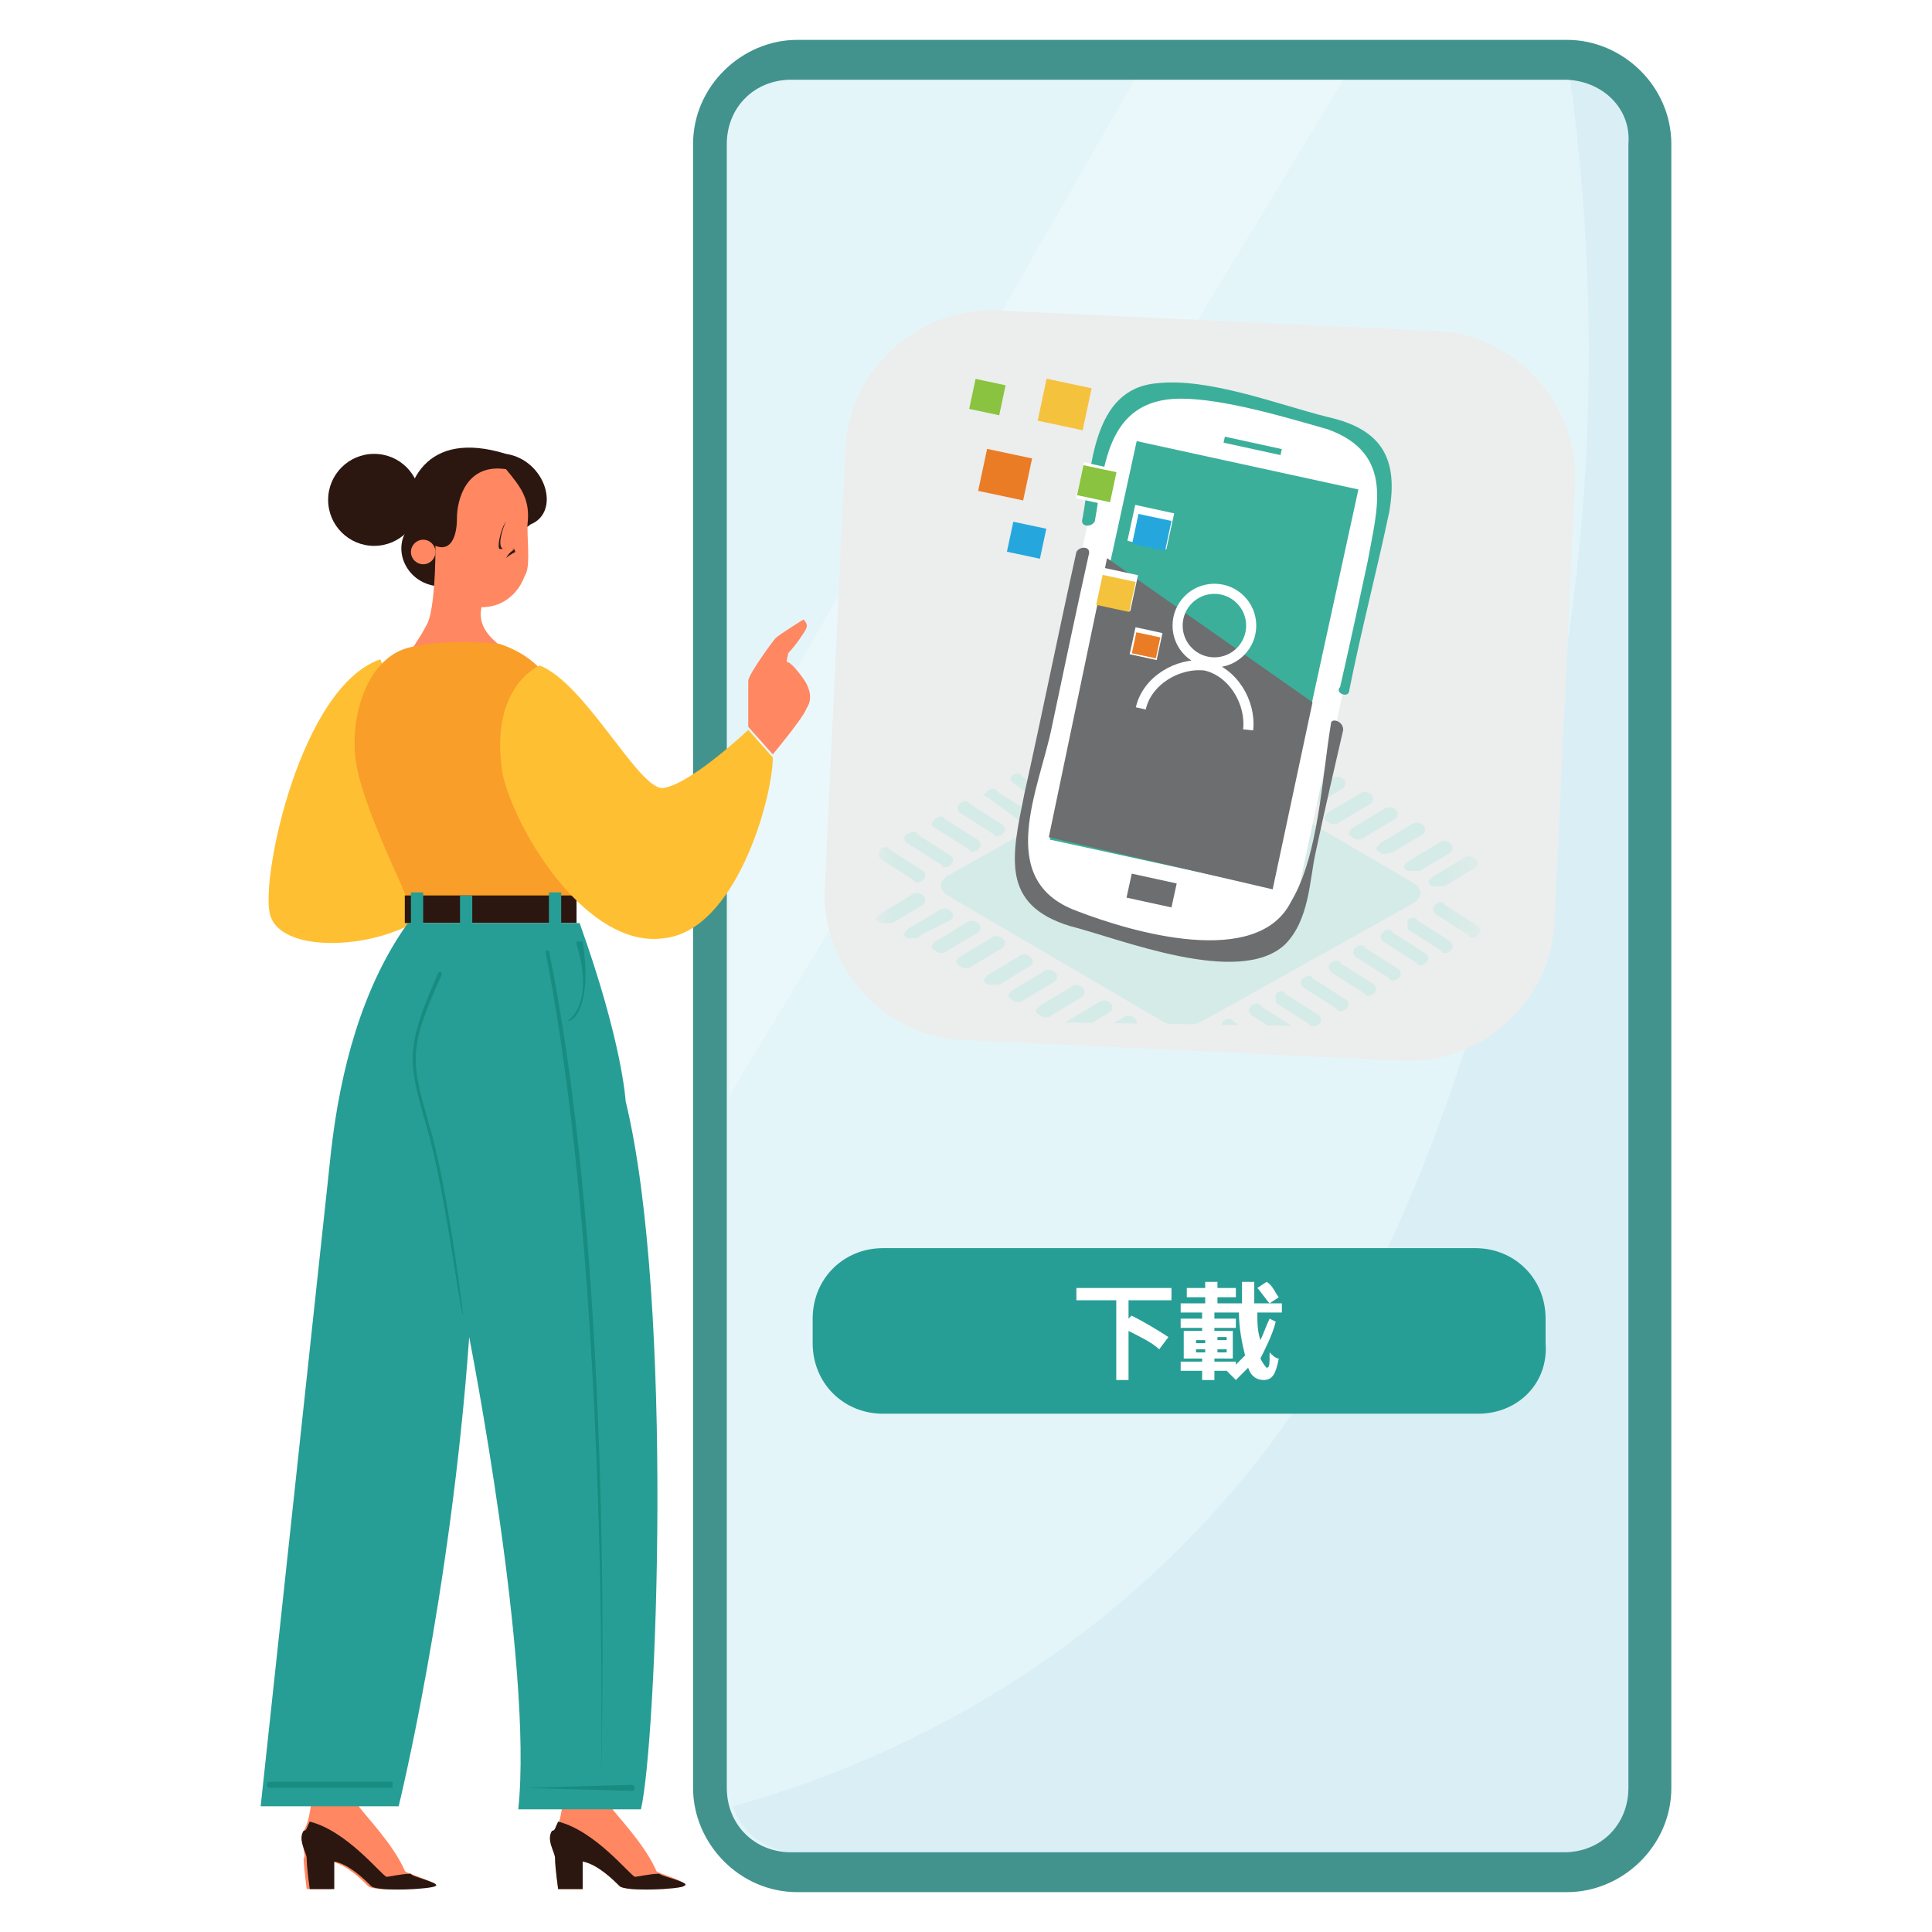 <?xml version="1.0" encoding="utf-8"?>
<!-- Generator: Adobe Illustrator 28.0.0, SVG Export Plug-In . SVG Version: 6.00 Build 0)  -->
<svg version="1.1" id="圖層_1" xmlns="http://www.w3.org/2000/svg" xmlns:xlink="http://www.w3.org/1999/xlink" x="0px" y="0px"
	 viewBox="0 0 63 63" style="enable-background:new 0 0 63 63;" xml:space="preserve">
<style type="text/css">
	.st0{fill:#FFFFFF;}
	.st1{fill:#D86A50;}
	.st2{fill:#42938D;}
	.st3{fill:#E4F5F9;}
	.st4{opacity:0.25;fill:#FFFFFF;enable-background:new    ;}
	.st5{opacity:0.1;fill:#79B5CC;enable-background:new    ;}
	.st6{clip-path:url(#SVGID_00000093856982499078598070000009045863192245360311_);fill:#FFFFFF;}
	.st7{clip-path:url(#SVGID_00000136384233194673604760000001113033023861058719_);fill:#ECEDED;}
	.st8{clip-path:url(#SVGID_00000051350629052185595740000012047421450363962291_);}
	.st9{clip-path:url(#SVGID_00000011721868901266934580000000586818722611377577_);}
	.st10{filter:url(#Adobe_OpacityMaskFilter);}
	.st11{clip-path:url(#SVGID_00000014618437848791306310000009372676738550882238_);}
	.st12{clip-path:url(#SVGID_00000043445571830549470960000007605659794787207591_);}
	
		.st13{clip-path:url(#SVGID_00000005979080486125718690000014602691343989954730_);fill:url(#XMLID_00000063601830293086297790000011852325847802254743_);}
	
		.st14{clip-path:url(#SVGID_00000014618437848791306310000009372676738550882238_);mask:url(#XMLID_00000152253175506607131530000009871202564785567106_);}
	.st15{fill:#D5EBE7;}
	.st16{fill:#6C6E70;}
	.st17{fill:#3CAF9A;}
	.st18{fill:none;stroke:#FFFFFF;stroke-width:0.471;stroke-miterlimit:10;}
	.st19{fill:none;stroke:#FFFFFF;stroke-width:0.33;stroke-miterlimit:10;}
	.st20{fill:#89C33F;}
	.st21{fill:#F5C23E;}
	.st22{fill:#25A7DE;}
	.st23{fill:#EA7C26;}
	.st24{fill:#279E95;}
	.st25{enable-background:new    ;}
	.st26{fill:#2B1710;}
	.st27{fill:#FF8762;}
	.st28{fill:#BFBFBF;}
	.st29{fill:#FFBF33;}
	.st30{fill:#F99E28;}
	.st31{fill:#188C80;}
</style>
<g id="圖層_1_00000142898633245016042550000016057704154455573144_">
</g>
<g id="圖層_2_00000137128842187891806810000006980623790963890623_">
</g>
<g id="g">
</g>
<g id="圖層_1_00000171695457123724245730000015725133326822026923_">
</g>
<g id="圖層_2_00000116206173347493257880000009243141948223479955_">
</g>
<g>
	<path class="st0" d="M18.3,49.8L18.3,49.8c0-0.1-0.1-0.1-0.1-0.3L18.3,49.8z"/>
	<path class="st0" d="M17.9,49.3l0.3,0.3C18.1,49.5,18.1,49.4,17.9,49.3L17.9,49.3z"/>
	<g>
		<g>
			<g>
				<g>
					<path class="st1" d="M50,50c-0.3-0.3-0.5-0.5-0.9-0.7c-0.1-0.1-0.2,0-0.3,0.1s0,0.2,0.1,0.3c0.3,0.2,0.6,0.3,0.8,0.6
						c0.3,0.3,0.6,0.7,0.8,1.1c0.1,0.1,0.2,0.1,0.2,0.1c0.1-0.1,0.2-0.2,0.1-0.3C50.6,50.8,50.3,50.4,50,50z"/>
				</g>
				<g>
					<path class="st2" d="M51.1,1.3H26c-1.8,0-3.4,1.5-3.4,3.4v53.6c0,1.8,1.5,3.4,3.4,3.4h25.1c1.8,0,3.4-1.5,3.4-3.4V4.7
						C54.5,2.8,52.9,1.3,51.1,1.3z"/>
					<path class="st3" d="M51,2.6H25.8c-1.2,0-2.1,0.9-2.1,2.1v53.6c0,1.2,0.9,2.1,2.1,2.1H51c1.2,0,2.1-0.9,2.1-2.1V4.7
						C53.2,3.5,52.2,2.6,51,2.6z"/>
					<polygon class="st4" points="23.8,25.6 23.8,35.7 43.8,2.6 37,2.6 					"/>
					<path class="st5" d="M51.2,2.6c0.9,6.6,1.2,16.2-2,27c-2.1,7-4.6,15.8-12.6,22.6c-4,3.4-8.4,5.5-12.7,6.7
						c0.3,0.9,1.1,1.5,2.1,1.5h25c1.2,0,2.1-0.9,2.1-2.1V4.6C53.2,3.6,52.3,2.7,51.2,2.6z"/>
				</g>
			</g>
		</g>
		<g>
			<g>
				<g>
					<g>
						<g>
							<g>
								<defs>
									<path id="SVGID_1_" d="M50.3,28.7c0,2.7-2.2,4.9-4.9,4.8l-14-0.2c-2.7,0-4.9-2.2-4.8-4.9l0.2-14c0-2.7,2.2-4.9,4.9-4.8
										l14,0.2c2.7,0,4.9,2.2,4.8,4.9L50.3,28.7z"/>
								</defs>
								<clipPath id="SVGID_00000113314786735750038530000001146796551838793644_">
									<use xlink:href="#SVGID_1_"  style="overflow:visible;"/>
								</clipPath>
								<polygon style="clip-path:url(#SVGID_00000113314786735750038530000001146796551838793644_);fill:#FFFFFF;" points="
									49.4,22.9 50.1,21 52.2,15 53.2,13.5 54,13.3 57.3,14.4 59.7,15.4 60.4,16.2 59.6,18.2 58.1,23.1 57.4,24.9 55.6,29.8 
									54.8,30.8 53.7,30.9 51.4,30.1 49.3,29.3 48.1,28.9 47.7,27.9 								"/>
							</g>
						</g>
						<g>
							<g>
								<defs>
									<path id="SVGID_00000137118807858993574350000011391739065376853939_" d="M45.8,10.6c2.7,0,4.9,2.4,4.7,5.1l-0.5,14
										c0,2.7-2.4,4.9-5.1,4.7l-14-0.5c-2.7,0-4.9-2.4-4.7-5.1l0.5-14c0-2.7,2.4-4.9,5.1-4.7L45.8,10.6z"/>
								</defs>
								<clipPath id="SVGID_00000150804656822179628810000005589107320427231389_">
									<use xlink:href="#SVGID_00000137118807858993574350000011391739065376853939_"  style="overflow:visible;"/>
								</clipPath>
								
									<rect x="25.8" y="8.9" transform="matrix(1.127916e-02 -1 1 1.127916e-02 16.445 60.455)" style="clip-path:url(#SVGID_00000150804656822179628810000005589107320427231389_);fill:#ECEDED;" width="26" height="26"/>
							</g>
						</g>
						<g>
							<g>
								<defs>
									<path id="SVGID_00000178917888842810914670000015422570989226239676_" d="M50.3,28.7c0,2.7-2.2,4.9-4.9,4.8l-14-0.2
										c-2.7,0-4.9-2.2-4.8-4.9l0.2-14c0-2.7,2.2-4.9,4.9-4.8l14,0.2c2.7,0,4.9,2.2,4.8,4.9L50.3,28.7z"/>
								</defs>
								<clipPath id="SVGID_00000124161581371005730600000002627854394581607087_">
									<use xlink:href="#SVGID_00000178917888842810914670000015422570989226239676_"  style="overflow:visible;"/>
								</clipPath>
								<g style="clip-path:url(#SVGID_00000124161581371005730600000002627854394581607087_);">
									<g>
										<g>
											<defs>
												
													<rect id="SVGID_00000016064722776199609730000015876802047622033826_" x="22.1" y="9.5" transform="matrix(1.127916e-02 -1 1 1.127916e-02 12.116 63.851)" width="32.5" height="32.5"/>
											</defs>
											<clipPath id="SVGID_00000148640726681242309600000014283061191102781841_">
												<use xlink:href="#SVGID_00000016064722776199609730000015876802047622033826_"  style="overflow:visible;"/>
											</clipPath>
											<g style="clip-path:url(#SVGID_00000148640726681242309600000014283061191102781841_);">
												<g id="XMLID_00000150095008575240060110000011503776760447251640_">
													<g>
														<g>
															<defs>
																
																	<rect id="SVGID_00000066489883704403566060000017123339917714527111_" x="16.7" y="1.5" transform="matrix(1.127916e-02 -1 1 1.127916e-02 6.473 59.722)" width="33.5" height="50.2"/>
															</defs>
															<clipPath id="SVGID_00000047026848891910028780000002618429778126495148_">
																<use xlink:href="#SVGID_00000066489883704403566060000017123339917714527111_"  style="overflow:visible;"/>
															</clipPath>
															<defs>
																<filter id="Adobe_OpacityMaskFilter" filterUnits="userSpaceOnUse" x="28.6" y="23.3" width="19.7" height="11.7">
																	<feColorMatrix  type="matrix" values="1 0 0 0 0  0 1 0 0 0  0 0 1 0 0  0 0 0 1 0"/>
																</filter>
															</defs>
															
																<mask maskUnits="userSpaceOnUse" x="28.6" y="23.3" width="19.7" height="11.7" id="XMLID_00000152253175506607131530000009871202564785567106_">
																<g id="XMLID_00000113326326698635660470000010316489183861536152_" class="st10">
																	<g>
																		<g>
																			<defs>
																				
																					<rect id="SVGID_00000063613666036598205490000017968598829896033693_" x="16.7" y="1.5" transform="matrix(1.127916e-02 -1 1 1.127916e-02 6.473 59.722)" width="33.5" height="50.2"/>
																			</defs>
																			
																				<clipPath id="SVGID_00000073682144733538490780000011377087395039232913_" style="clip-path:url(#SVGID_00000047026848891910028780000002618429778126495148_);">
																				<use xlink:href="#SVGID_00000063613666036598205490000017968598829896033693_"  style="overflow:visible;"/>
																			</clipPath>
																		</g>
																		<g>
																			<defs>
																				
																					<rect id="SVGID_00000018214593938020723380000014836144667331439293_" x="16.7" y="1.5" transform="matrix(1.127916e-02 -1 1 1.127916e-02 6.473 59.722)" width="33.5" height="50.2"/>
																			</defs>
																			<defs>
																				
																					<rect id="SVGID_00000163071086676520610000000001148420391058330507_" x="16.7" y="1.5" transform="matrix(1.127916e-02 -1 1 1.127916e-02 6.473 59.722)" width="33.5" height="50.2"/>
																			</defs>
																			
																				<clipPath id="SVGID_00000116941419193544438570000013999408689599463317_" style="clip-path:url(#SVGID_00000047026848891910028780000002618429778126495148_);">
																				<use xlink:href="#SVGID_00000018214593938020723380000014836144667331439293_"  style="overflow:visible;"/>
																			</clipPath>
																			
																				<clipPath id="SVGID_00000144317175553092805920000012354157878751399564_" style="clip-path:url(#SVGID_00000116941419193544438570000013999408689599463317_);">
																				<use xlink:href="#SVGID_00000163071086676520610000000001148420391058330507_"  style="overflow:visible;"/>
																			</clipPath>
																			
																				<radialGradient id="XMLID_00000094584124291059461580000004923908241613093819_" cx="880.244" cy="612.263" r="34.001" gradientTransform="matrix(1 1.127834e-02 -1.127834e-02 1 -834.951 -592.23)" gradientUnits="userSpaceOnUse">
																				<stop  offset="3.076920e-03" style="stop-color:#FFFFFF"/>
																				<stop  offset="1" style="stop-color:#000000"/>
																			</radialGradient>
																			
																				<circle id="XMLID_00000154420251100995798980000002364255728616880823_" style="clip-path:url(#SVGID_00000144317175553092805920000012354157878751399564_);fill:url(#XMLID_00000094584124291059461580000004923908241613093819_);" cx="38.3" cy="29.9" r="34"/>
																		</g>
																	</g>
																</g>
															</mask>
															
																<g id="XMLID_00000021097376458216994120000007841000160638231222_" style="clip-path:url(#SVGID_00000047026848891910028780000002618429778126495148_);mask:url(#XMLID_00000152253175506607131530000009871202564785567106_);">
																<g id="XMLID_00000114796161127692680580000017732429954038970543_">
																	<path id="XMLID_00000026850645897050710810000008265819309824180924_" class="st15" d="M37.9,33.3l-7-4.1
																		c-0.3-0.2-0.3-0.5,0.1-0.7l6.8-3.8c0.3-0.2,0.9-0.3,1.3,0l7,4.1c0.3,0.2,0.3,0.5-0.1,0.7l-6.8,3.8
																		C38.8,33.5,38.2,33.5,37.9,33.3z"/>
																	<g id="XMLID_00000072966325734047397860000000012554325199505569_">
																		<path id="XMLID_00000026846929308139649330000000494424177567422135_" class="st15" d="M39.1,24.3L39.1,24.3
																			c-0.2-0.1-0.1-0.2,0-0.3l1-0.6c0.1-0.1,0.3-0.1,0.4,0l0,0c0.1,0.1,0.1,0.2,0,0.3l-1,0.6
																			C39.3,24.3,39.2,24.3,39.1,24.3z"/>
																		<path id="XMLID_00000149359475698874469180000016547352349216244145_" class="st15" d="M39.9,24.8L39.9,24.8
																			c-0.2-0.1-0.1-0.2,0-0.3l1-0.6c0.1-0.1,0.3-0.1,0.4,0l0,0c0.1,0.1,0.1,0.2,0,0.3l-1,0.6
																			C40.2,24.8,40,24.8,39.9,24.8z"/>
																		<path id="XMLID_00000079457638774092074480000013809413339597497252_" class="st15" d="M40.7,25.3L40.7,25.3
																			c-0.2-0.1-0.1-0.2,0-0.3l1-0.6c0.1-0.1,0.3-0.1,0.4,0l0,0c0.1,0.1,0.1,0.2,0,0.3l-1,0.6
																			C41,25.3,40.9,25.3,40.7,25.3z"/>
																		<path id="XMLID_00000015322522898382755550000014479704832258494628_" class="st15" d="M41.6,25.8L41.6,25.8
																			c-0.2-0.1-0.1-0.2,0-0.3l1-0.6c0.1-0.1,0.3-0.1,0.4,0l0,0c0.1,0.1,0.1,0.2,0,0.3l-1,0.6
																			C41.9,25.9,41.7,25.9,41.6,25.8z"/>
																		<path id="XMLID_00000125586499814431443350000001695799297411750789_" class="st15" d="M42.4,26.3L42.4,26.3
																			c-0.2-0.1-0.1-0.2,0-0.3l1-0.6c0.1-0.1,0.3-0.1,0.4,0l0,0c0.1,0.1,0.1,0.2,0,0.3l-1,0.6
																			C42.8,26.4,42.6,26.4,42.4,26.3z"/>
																		<path id="XMLID_00000068677453772700457460000011511252959144301990_" class="st15" d="M43.3,26.8L43.3,26.8
																			c-0.2-0.1-0.1-0.2,0-0.3l1-0.6c0.1-0.1,0.3-0.1,0.4,0l0,0c0.1,0.1,0.1,0.2,0,0.3l-1,0.6
																			C43.6,26.9,43.4,26.9,43.3,26.8z"/>
																		<path id="XMLID_00000069395396689290278690000010131792290549557942_" class="st15" d="M44.1,27.3L44.1,27.3
																			c-0.2-0.1-0.1-0.2,0-0.3l1-0.6c0.1-0.1,0.3-0.1,0.4,0l0,0c0.1,0.1,0.1,0.2,0,0.3l-1,0.6
																			C44.4,27.4,44.2,27.4,44.1,27.3z"/>
																		<path id="XMLID_00000023241959725573059080000015534146015271781505_" class="st15" d="M45,27.8L45,27.8
																			c-0.2-0.1-0.1-0.2,0-0.3l1-0.6c0.1-0.1,0.3-0.1,0.4,0l0,0c0.1,0.1,0.1,0.2,0,0.3l-1,0.6
																			C45.3,27.8,45.1,27.9,45,27.8z"/>
																		<path id="XMLID_00000013174525664899707990000017180915221779871647_" class="st15" d="M45.9,28.4L45.9,28.4
																			c-0.2-0.1-0.1-0.2,0-0.3l1-0.6c0.1-0.1,0.3-0.1,0.4,0l0,0c0.1,0.1,0.1,0.2,0,0.3l-1,0.6
																			C46.1,28.4,45.9,28.4,45.9,28.4z"/>
																		<path id="XMLID_00000142174602649940113690000016559632776649530775_" class="st15" d="M46.7,28.9L46.7,28.9
																			c-0.2-0.1-0.1-0.2,0-0.3l1-0.6c0.1-0.1,0.3-0.1,0.4,0l0,0c0.1,0.1,0.1,0.2,0,0.3l-1,0.6
																			C47,28.9,46.8,28.9,46.7,28.9z"/>
																	</g>
																	<g id="XMLID_00000101793766249369728680000000967338291451426724_">
																		<path id="XMLID_00000151516723447280042970000001371673676972916873_" class="st15" d="M28.7,30.1L28.7,30.1
																			c-0.2-0.1-0.1-0.2,0-0.3l1-0.6c0.1-0.1,0.3-0.1,0.4,0l0,0c0.1,0.1,0.1,0.2,0,0.3l-1,0.6
																			C29.1,30.1,28.9,30.1,28.7,30.1z"/>
																		<path id="XMLID_00000054977712348427681040000013077910756978667139_" class="st15" d="M29.6,30.6L29.6,30.6
																			c-0.2-0.1-0.1-0.2,0-0.3l1-0.6c0.1-0.1,0.3-0.1,0.4,0l0,0c0.1,0.1,0.1,0.2,0,0.3l-1,0.5
																			C30,30.6,29.8,30.6,29.6,30.6z"/>
																		<path id="XMLID_00000026135950756652173930000012800395004430058899_" class="st15" d="M30.5,31L30.5,31
																			c-0.2-0.1-0.1-0.2,0-0.3l1-0.6c0.1-0.1,0.3-0.1,0.4,0l0,0c0.1,0.1,0.1,0.2,0,0.3l-1,0.6
																			C30.8,31.1,30.6,31.1,30.5,31z"/>
																		<path id="XMLID_00000154417708895869666740000008395410830897092238_" class="st15" d="M31.3,31.5L31.3,31.5
																			c-0.2-0.1-0.1-0.2,0-0.3l1-0.6c0.1-0.1,0.3-0.1,0.4,0l0,0c0.1,0.1,0.1,0.2,0,0.3l-1,0.6
																			C31.6,31.6,31.4,31.6,31.3,31.5z"/>
																		<path id="XMLID_00000054238132028399857690000012654620662326839439_" class="st15" d="M32.2,32.1L32.2,32.1
																			c-0.2-0.1-0.1-0.2,0-0.3l1-0.6c0.1-0.1,0.3-0.1,0.4,0l0,0c0.1,0.1,0.1,0.2,0,0.3l-1,0.6
																			C32.4,32.1,32.3,32.1,32.2,32.1z"/>
																		<path id="XMLID_00000028305266645556326690000017505252846632284598_" class="st15" d="M33,32.6L33,32.6
																			c-0.2-0.1-0.1-0.2,0-0.3l1-0.6c0.1-0.1,0.3-0.1,0.4,0l0,0c0.1,0.1,0.1,0.2,0,0.3l-1,0.6
																			C33.3,32.7,33.1,32.7,33,32.6z"/>
																		<path id="XMLID_00000111160818228009601210000003122674414610244993_" class="st15" d="M33.9,33.1L33.9,33.1
																			c-0.2-0.1-0.1-0.2,0-0.3l1-0.6c0.1-0.1,0.3-0.1,0.4,0l0,0c0.1,0.1,0.1,0.2,0,0.3l-1,0.6
																			C34.2,33.2,34,33.2,33.9,33.1z"/>
																		<path id="XMLID_00000032627761452110720360000018261535954772140952_" class="st15" d="M34.8,33.6L34.8,33.6
																			c-0.2-0.1-0.1-0.2,0-0.3l1-0.6c0.1-0.1,0.3-0.1,0.4,0l0,0c0.1,0.1,0.1,0.2,0,0.3l-1,0.6
																			C35,33.7,34.9,33.7,34.8,33.6z"/>
																		<path id="XMLID_00000009578188222381606610000010854045597790301584_" class="st15" d="M35.6,34.1L35.6,34.1
																			c-0.2-0.1-0.1-0.2,0-0.3l1-0.6c0.1-0.1,0.3-0.1,0.4,0l0,0c0.1,0.1,0.1,0.2,0,0.3l-1,0.6
																			C35.9,34.1,35.7,34.1,35.6,34.1z"/>
																		<path id="XMLID_00000163031786525773369030000008260451841259378577_" class="st15" d="M36.5,34.6L36.5,34.6
																			c-0.2-0.1-0.1-0.2,0-0.3l1-0.6c0.1-0.1,0.3-0.1,0.4,0l0,0c0.1,0.1,0.1,0.2,0,0.3l-1,0.6
																			C36.7,34.6,36.6,34.6,36.5,34.6z"/>
																	</g>
																	<g id="XMLID_00000098913049019643737950000005322630926517216699_">
																		<path id="XMLID_00000142152421527171495500000015516228543405778354_" class="st15" d="M46.8,29.5L46.8,29.5
																			c0.1-0.1,0.3-0.1,0.3,0l1.1,0.7c0.1,0.1,0.1,0.2,0,0.3l0,0c-0.1,0.1-0.3,0.1-0.3,0l-1.1-0.7
																			C46.7,29.6,46.7,29.6,46.8,29.5z"/>
																		<path id="XMLID_00000120523083495111925830000007716615969835543483_" class="st15" d="M45.9,30L45.9,30
																			c0.1-0.1,0.3-0.1,0.3,0l1.1,0.7c0.1,0.1,0.1,0.2,0,0.3l0,0c-0.1,0.1-0.3,0.1-0.3,0l-1.1-0.7
																			C45.9,30.1,45.9,30,45.9,30z"/>
																		<path id="XMLID_00000182493000803554992630000016080019530615508922_" class="st15" d="M45.1,30.4L45.1,30.4
																			c0.1-0.1,0.3-0.1,0.3,0l1.1,0.7c0.1,0.1,0.1,0.2,0,0.3l0,0c-0.1,0.1-0.3,0.1-0.3,0l-1.1-0.7
																			C45,30.6,45,30.5,45.1,30.4z"/>
																		<path id="XMLID_00000031173375796098775020000006069740866198520960_" class="st15" d="M44.2,30.9L44.2,30.9
																			c0.1-0.1,0.3-0.1,0.3,0l1.1,0.7c0.1,0.1,0.1,0.2,0,0.3l0,0c-0.1,0.1-0.3,0.1-0.3,0l-1.1-0.7
																			C44.1,31.1,44.1,31,44.2,30.9z"/>
																		<path id="XMLID_00000108271713654892617470000004605789253542627261_" class="st15" d="M43.4,31.4L43.4,31.4
																			c0.1-0.1,0.3-0.1,0.3,0l1.1,0.7c0.1,0.1,0.1,0.2,0,0.3l0,0c-0.1,0.1-0.3,0.1-0.3,0l-1.1-0.7
																			C43.3,31.5,43.3,31.5,43.4,31.4z"/>
																		<path id="XMLID_00000067925826392543553580000015145397582305246610_" class="st15" d="M42.5,31.9L42.5,31.9
																			c0.1-0.1,0.3-0.1,0.3,0l1.1,0.7c0.1,0.1,0.1,0.2,0,0.3l0,0c-0.1,0.1-0.3,0.1-0.3,0l-1.1-0.7
																			C42.4,32.1,42.4,32,42.5,31.9z"/>
																		<path id="XMLID_00000009592041237200306930000012470306007327763627_" class="st15" d="M41.6,32.4L41.6,32.4
																			c0.1-0.1,0.3-0.1,0.3,0l1.1,0.7c0.1,0.1,0.1,0.2,0,0.3l0,0c-0.1,0.1-0.3,0.1-0.3,0l-1.1-0.7
																			C41.6,32.6,41.6,32.4,41.6,32.4z"/>
																		<path id="XMLID_00000075144567794212960900000005945272458155073925_" class="st15" d="M40.8,32.8L40.8,32.8
																			c0.1-0.1,0.3-0.1,0.3,0l1.1,0.7c0.1,0.1,0.1,0.2,0,0.3l0,0c-0.1,0.1-0.3,0.1-0.3,0l-1.1-0.7
																			C40.7,33,40.7,32.9,40.8,32.8z"/>
																		<path id="XMLID_00000016047892047365594760000012996027399544697754_" class="st15" d="M39.9,33.3L39.9,33.3
																			c0.1-0.1,0.3-0.1,0.3,0l1.1,0.7c0.1,0.1,0.1,0.2,0,0.3l0,0c-0.1,0.1-0.3,0.1-0.3,0l-1.1-0.7
																			C39.8,33.5,39.8,33.4,39.9,33.3z"/>
																		<path id="XMLID_00000071527569896601352190000002186125492157549207_" class="st15" d="M39.1,33.9L39.1,33.9
																			c0.1-0.1,0.3-0.1,0.3,0l1.1,0.7c0.1,0.1,0.1,0.2,0,0.3l0,0c-0.1,0.1-0.3,0.1-0.3,0l-1.1-0.7
																			C39,33.9,39,33.9,39.1,33.9z"/>
																	</g>
																	<g id="XMLID_00000162334633779245805610000007160266586502167714_">
																		<path id="XMLID_00000041999512165092253030000000909917001986498948_" class="st15" d="M36.5,23.4L36.5,23.4
																			c0.1-0.1,0.3-0.1,0.3,0l1.1,0.7c0.1,0.1,0.1,0.2,0,0.3l0,0c-0.1,0.1-0.3,0.1-0.3,0l-1.1-0.7
																			C36.3,23.5,36.4,23.4,36.5,23.4z"/>
																		<path id="XMLID_00000018217147736845633860000017418052711857224875_" class="st15" d="M35.6,23.8L35.6,23.8
																			c0.1-0.1,0.3-0.1,0.3,0l1.1,0.7c0.1,0.1,0.1,0.2,0,0.3l0,0c-0.1,0.1-0.3,0.1-0.3,0l-1.1-0.7
																			C35.5,24,35.5,23.9,35.6,23.8z"/>
																		<path id="XMLID_00000069370161468009395840000011038002958948514744_" class="st15" d="M34.8,24.3L34.8,24.3
																			c0.1-0.1,0.3-0.1,0.3,0l1.1,0.7c0.1,0.1,0.1,0.2,0,0.3l0,0c-0.1,0.1-0.3,0.1-0.3,0l-1.1-0.7
																			C34.6,24.5,34.7,24.4,34.8,24.3z"/>
																		<path id="XMLID_00000018201949114373641100000012156989320064908206_" class="st15" d="M33.9,24.8L33.9,24.8
																			c0.1-0.1,0.3-0.1,0.3,0l1.1,0.7c0.1,0.1,0.1,0.2,0,0.3l0,0c-0.1,0.1-0.3,0.1-0.3,0l-1.1-0.7
																			C33.7,24.9,33.8,24.8,33.9,24.8z"/>
																		<path id="XMLID_00000170245494615619758310000012082759849479298708_" class="st15" d="M33,25.3L33,25.3
																			c0.1-0.1,0.3-0.1,0.3,0l1.1,0.7c0.1,0.1,0.1,0.2,0,0.3l0,0c-0.1,0.1-0.3,0.1-0.3,0L33,25.5
																			C32.9,25.4,33,25.3,33,25.3z"/>
																		<path id="XMLID_00000032634244998747100400000011033277540605881016_" class="st15" d="M32.2,25.8L32.2,25.8
																			c0.1-0.1,0.3-0.1,0.3,0l1.1,0.7c0.1,0.1,0.1,0.2,0,0.3l0,0c-0.1,0.1-0.3,0.1-0.3,0L32.2,26
																			C32,25.9,32.1,25.9,32.2,25.8z"/>
																		<path id="XMLID_00000170248473140240995940000013111686224360804011_" class="st15" d="M31.3,26.2L31.3,26.2
																			c0.1-0.1,0.3-0.1,0.3,0l1.1,0.7c0.1,0.1,0.1,0.2,0,0.3l0,0c-0.1,0.1-0.3,0.1-0.3,0l-1.1-0.7
																			C31.2,26.4,31.2,26.3,31.3,26.2z"/>
																		<path id="XMLID_00000045607724250520363090000012650707774944708536_" class="st15" d="M30.5,26.7L30.5,26.7
																			c0.1-0.1,0.3-0.1,0.3,0l1.1,0.7c0.1,0.1,0.1,0.2,0,0.3l0,0c-0.1,0.1-0.3,0.1-0.3,0L30.5,27
																			C30.3,26.9,30.4,26.8,30.5,26.7z"/>
																		<path id="XMLID_00000042705960124280001080000017105797711661330621_" class="st15" d="M29.6,27.2L29.6,27.2
																			c0.1-0.1,0.3-0.1,0.3,0l1.1,0.7c0.1,0.1,0.1,0.2,0,0.3l0,0c-0.1,0.1-0.3,0.1-0.3,0l-1.1-0.7
																			C29.4,27.4,29.5,27.2,29.6,27.2z"/>
																		<path id="XMLID_00000041986768863503477370000001926183930722633628_" class="st15" d="M28.7,27.7L28.7,27.7
																			c0.1-0.1,0.3-0.1,0.3,0l1.1,0.7c0.1,0.1,0.1,0.2,0,0.3l0,0c-0.1,0.1-0.3,0.1-0.3,0L28.7,28
																			C28.6,27.8,28.7,27.8,28.7,27.7z"/>
																	</g>
																</g>
															</g>
														</g>
													</g>
												</g>
											</g>
										</g>
									</g>
								</g>
							</g>
						</g>
					</g>
				</g>
			</g>
			<g>
				<polygon class="st0" points="43.4,24.4 34.5,21.7 35.9,15 44.7,18.3 				"/>
				<g>
					<path class="st0" d="M43.5,23.6l-1.3,6.1c-0.2,0.9-1.1,1.5-2.1,1.4l-5.6-1.2c-0.9-0.2-1.5-1.1-1.4-2.1l2.1-9.7"/>
					<g>
						<path class="st16" d="M43.4,23.6c-0.3,1.8-0.4,4.3-1.3,5.8c-1.1,2.2-5.2,1-7,0.3c-2.7-1-1.2-4-0.8-6c0.4-1.9,0.8-3.8,1.2-5.6
							c0.1-0.3-0.3-0.3-0.4-0.1c-0.6,2.7-1.1,5.2-1.7,7.9c-0.4,2-0.8,3.6,1.5,4.3c1.6,0.4,5.5,2,7,0.6c0.8-0.8,0.8-2.1,1-3
							c0.3-1.4,0.6-2.7,0.9-4C43.8,23.5,43.4,23.4,43.4,23.6L43.4,23.6z"/>
					</g>
				</g>
				<g>
					<path class="st0" d="M43.8,22.4l1.4-6.4c0.2-0.9-0.4-1.9-1.4-2.1l-5.6-1.2c-0.9-0.2-1.9,0.4-2.1,1.4l-0.6,2.8"/>
					<g>
						<path class="st17" d="M44,22.5c0.4-2,0.9-3.9,1.3-5.8c0.3-1.7-0.2-2.7-2-3.1c-1.6-0.4-3.9-1.3-5.6-1.1
							c-2.1,0.2-2.1,2.8-2.4,4.4c-0.1,0.3,0.3,0.3,0.4,0.1c0.3-1.6,0.3-4,2.8-4c1.4,0,3.4,0.6,4.8,1c2.2,0.8,1.6,2.6,1.3,4.3
							c-0.3,1.4-0.6,2.8-0.9,4.1C43.5,22.6,44,22.8,44,22.5L44,22.5z"/>
					</g>
				</g>
				
					<rect x="32.6" y="18" transform="matrix(0.213 -0.977 0.977 0.213 9.703 55.395)" class="st17" width="13.3" height="7.4"/>
				<polygon class="st16" points="36.1,18.2 42.8,22.9 41.5,29 34.2,27.3 				"/>
				
					<rect x="40.7" y="13.6" transform="matrix(0.213 -0.977 0.977 0.213 17.943 51.302)" class="st17" width="0.2" height="1.9"/>
				
					<rect x="37.2" y="28.3" transform="matrix(0.213 -0.977 0.977 0.213 1.162 59.587)" class="st16" width="0.8" height="1.5"/>
				<path class="st18" d="M37.4,27.4"/>
				<rect x="35.2" y="15.2" transform="matrix(0.213 -0.977 0.977 0.213 12.741 47.4)" class="st0" width="1.2" height="1.2"/>
				
					<rect x="36.9" y="16.5" transform="matrix(0.213 -0.977 0.977 0.213 12.783 50.173)" class="st0" width="1.2" height="1.3"/>
				
					<rect x="36.9" y="20.6" transform="matrix(0.213 -0.977 0.977 0.213 8.851 52.996)" class="st0" width="0.9" height="0.9"/>
				
					<rect x="35.7" y="18.6" transform="matrix(0.211 -0.978 0.978 0.211 9.861 50.646)" class="st0" width="1.2" height="1.3"/>
				<circle class="st19" cx="39.6" cy="20.4" r="1.2"/>
				<path class="st19" d="M37.2,23.1c0.2-0.9,1.2-1.5,2.1-1.4c0.9,0.2,1.5,1.2,1.4,2.1"/>
				<g>
					<rect x="31.7" y="12.4" transform="matrix(0.208 -0.978 0.978 0.208 12.884 41.757)" class="st20" width="1" height="1"/>
				</g>
				<g>
					
						<rect x="34" y="12.4" transform="matrix(0.208 -0.978 0.978 0.208 14.638 44.391)" class="st21" width="1.4" height="1.5"/>
				</g>
				<g>
					
						<rect x="35.3" y="15.2" transform="matrix(0.208 -0.978 0.978 0.208 12.914 47.509)" class="st20" width="1" height="1.1"/>
				</g>
				<g>
					
						<rect x="37" y="16.8" transform="matrix(0.208 -0.978 0.978 0.208 12.79 50.428)" class="st22" width="1" height="1.1"/>
				</g>
				<g>
					
						<rect x="32" y="14.7" transform="matrix(0.208 -0.978 0.978 0.208 10.864 44.245)" class="st23" width="1.4" height="1.5"/>
				</g>
				<g>
					<rect x="33" y="17.1" transform="matrix(0.208 -0.978 0.978 0.208 9.247 46.708)" class="st22" width="1" height="1.1"/>
				</g>
				<g>
					
						<rect x="35.8" y="18.8" transform="matrix(0.211 -0.978 0.978 0.211 9.805 50.769)" class="st21" width="1" height="1.1"/>
				</g>
				<g>
					
						<rect x="37" y="20.6" transform="matrix(0.208 -0.978 0.978 0.208 9.066 53.204)" class="st23" width="0.7" height="0.8"/>
				</g>
			</g>
		</g>
		<g>
			<path class="st24" d="M48.2,46.1H28.8c-1.3,0-2.3-1-2.3-2.3V43c0-1.3,1-2.3,2.3-2.3h19.3c1.3,0,2.3,1,2.3,2.3v0.8
				C50.5,45.1,49.5,46.1,48.2,46.1z"/>
			<g class="st25">
				<path class="st0" d="M36.8,42.4V43l0.1-0.1c0.4,0.2,0.9,0.5,1.2,0.7L37.8,44c-0.2-0.2-0.6-0.4-1-0.6V45h-0.4v-2.6h-1.3V42h3.1
					v0.4H36.8z"/>
				<path class="st0" d="M41.6,43.1c-0.1,0.4-0.3,0.8-0.5,1.2c0.1,0.2,0.2,0.3,0.2,0.3c0.1,0,0.1-0.1,0.1-0.5
					c0.1,0.1,0.2,0.2,0.3,0.2c-0.1,0.5-0.2,0.7-0.5,0.7c-0.2,0-0.4-0.1-0.5-0.4c-0.1,0.1-0.3,0.3-0.4,0.4c-0.1-0.1-0.2-0.2-0.3-0.3
					h-0.4V45h-0.4v-0.3h-0.7v-0.3h0.7v-0.1h-0.6v-0.9h0.6v-0.1h-0.7V43h0.7v-0.2h0.4V43h0.7v0.3h-0.7v0.1h0.6v0.9h-0.6v0.1h0.7v0.1
					c0.1-0.1,0.2-0.2,0.3-0.3c-0.1-0.4-0.2-0.9-0.2-1.4h-1.9v-0.3h0.8v-0.2h-0.6V42h0.6v-0.2h0.4V42h0.6v0.3h-0.6v0.2h0.8
					c0-0.2,0-0.5,0-0.7h0.4c0,0.2,0,0.5,0,0.7h0.9v0.3h-0.8c0,0.3,0,0.6,0.1,0.9c0.1-0.2,0.2-0.5,0.3-0.7L41.6,43.1z M39,43.8h0.3
					v-0.1H39V43.8z M39,44.1h0.3V44H39V44.1z M40,43.6h-0.3v0.1H40V43.6z M40,44h-0.3v0.1H40V44z M41.4,42.5
					c-0.1-0.1-0.3-0.4-0.4-0.5l0.3-0.2c0.2,0.1,0.3,0.4,0.4,0.5L41.4,42.5z"/>
			</g>
		</g>
	</g>
	<g>
		<g>
			<g>
				<g>
					<path class="st26" d="M14.7,19.1c-1.2,0.2-1.9-0.9-1.5-1.7c-0.1-1.7,0.7-3.4,3.3-2.6c1.3,0.2,1.8,1.9,0.8,2.3
						C15.7,18.4,14.7,19.1,14.7,19.1z"/>
				</g>
				<g>
					<path class="st27" d="M15.7,19.8c-0.1,0.5,0.1,0.9,0.8,1.4c0,2.2-3.3,0.7-3.3,0.3c0,0,0.5-0.7,0.7-1.1c0.2-0.3,0.3-1.4,0.3-2.6
						c0.5,0.2,0.7-0.3,0.7-0.9s0.3-1.8,1.6-1.6c0.5,0.6,0.8,1,0.7,1.8c0,0.8,0.1,1.4-0.1,1.7C17,19.1,16.6,19.8,15.7,19.8z"/>
				</g>
				<g>
					<circle class="st27" cx="13.8" cy="18" r="0.4"/>
				</g>
				<g>
					<g>
						<path class="st26" d="M16.5,18.2L16.5,18.2L16.5,18.2c0.1-0.2,0.3-0.3,0.3-0.3h-0.1c-0.1,0-0.2,0-0.3,0
							c-0.2-0.1,0-0.7,0.1-0.9l0,0l0,0c-0.2,0.3-0.3,0.9-0.2,0.9c0.1,0,0.2,0,0.3,0c0.1,0,0.2,0,0.2,0.1
							C16.8,18,16.6,18.1,16.5,18.2L16.5,18.2z"/>
					</g>
				</g>
			</g>
			<g>
				<g>
					<path class="st27" d="M9.9,59.7c0.2-0.3,0.3-1,0.3-2c-0.1-0.3-0.1-0.8-0.2-1.3c0-0.3-0.1-0.5-0.1-0.9l1.7,0.4
						c0,0.3-0.1,0.6-0.1,0.9c-0.1,0.6,0,1.1,0.1,1.7c0,0.2,0.1,0.3,0.1,0.4c0.2,0.3,1.1,1.2,1.5,2.1c0,0.1,1,0.3,0.9,0.5
						c-0.1,0.1-1.9,0.2-2.1,0s-0.7-0.7-1.2-0.8v0.9H10c0,0-0.1-0.8-0.1-1C10,60.5,9.8,60.2,9.9,59.7z"/>
				</g>
				<g>
					<path class="st26" d="M13.4,61.1c-0.3,0-0.7,0.1-0.8,0.1c-0.2-0.1-1.3-1.5-2.5-1.8c-0.1,0.2-0.1,0.3-0.2,0.3
						C9.7,60,10,60.4,10,60.6c0,0.3,0.1,1,0.1,1h0.8v-0.9c0.5,0.1,1,0.6,1.2,0.8s2,0.1,2.1,0C14.4,61.4,13.4,61.2,13.4,61.1z"/>
				</g>
			</g>
			<g>
				<g>
					<path class="st27" d="M18.1,59.7c0.2-0.3,0.3-1,0.3-2c-0.1-0.3-0.1-0.8-0.2-1.3c0-0.3-0.1-0.5-0.1-0.9l1.7,0.4
						c0,0.3-0.1,0.6-0.1,0.9c-0.1,0.6,0,1.1,0.1,1.7c0,0.2,0.1,0.3,0.1,0.4c0.2,0.3,1.1,1.2,1.5,2.1c0,0.1,1,0.3,0.9,0.5
						c-0.1,0.1-1.9,0.2-2.1,0s-0.7-0.7-1.2-0.8v0.9h-0.8c0,0-0.1-0.8-0.1-1C18.2,60.5,17.9,60.2,18.1,59.7z"/>
				</g>
				<g>
					<path class="st26" d="M21.5,61.1c-0.3,0-0.7,0.1-0.8,0.1c-0.2-0.1-1.3-1.5-2.5-1.8c-0.1,0.2-0.1,0.3-0.2,0.3
						c-0.2,0.3,0.1,0.7,0.1,0.9c0,0.3,0.1,1,0.1,1H19v-0.9c0.5,0.1,1,0.6,1.2,0.8s2,0.1,2.1,0C22.6,61.4,21.6,61.2,21.5,61.1z"/>
				</g>
			</g>
			<g>
				<g>
					<path class="st28" d="M20.5,58.2C20.6,58.2,20.6,58.2,20.5,58.2C20.6,58.1,20.6,58.1,20.5,58.2l-3.4-0.1l0,0l0,0L20.5,58.2
						L20.5,58.2z"/>
				</g>
			</g>
			<g>
				<g>
					<path class="st28" d="M12.6,58C12.7,58,12.7,58,12.6,58C12.7,58,12.7,57.9,12.6,58l-3.9-0.2l0,0l0,0L12.6,58L12.6,58z"/>
				</g>
			</g>
			<g>
				<path class="st29" d="M12.4,21.5c-2.6,0.9-3.9,7.1-3.6,8.3c0.3,1.3,3.4,1.2,5,0.1C15.6,28.9,12.4,21.5,12.4,21.5z"/>
			</g>
			<g>
				<path class="st30" d="M16.3,21c0.9,0.3,1.3,0.8,1.3,0.8s2.8,2.3,2.1,3.5c-0.7,1.2-0.9,4-0.9,4l-5.5,0.1c0-0.2-1.5-3.1-1.7-4.6
					s0.4-3.4,1.8-3.7C14.7,20.8,16.3,21,16.3,21z"/>
			</g>
			<g>
				<rect x="13.2" y="29.2" class="st26" width="5.6" height="0.9"/>
			</g>
			<g>
				<path class="st29" d="M17.6,21.7c1.5,0.6,3.2,4,4,4c0.9-0.1,2.8-1.9,2.8-1.9l0.8,0.9c0,1.3-1.2,5.7-3.6,5.9
					c-2.4,0.3-4.7-3.3-5.2-5.3C15.9,22.4,17.6,21.7,17.6,21.7z"/>
			</g>
			<g>
				<rect x="17.9" y="29.1" class="st24" width="0.4" height="1.1"/>
			</g>
			<g>
				<rect x="15" y="29.2" class="st24" width="0.4" height="1.1"/>
			</g>
			<g>
				<rect x="13.4" y="29.1" class="st24" width="0.4" height="1.1"/>
			</g>
			<g>
				<path class="st27" d="M24.4,23.7c0-0.2,0-1.5,0-1.5c0-0.2,0.8-1.3,0.9-1.4s0.9-0.6,0.9-0.6c0.2,0.2,0.1,0.3-0.1,0.6
					s-0.4,0.5-0.4,0.5c0,0.1-0.1,0.3,0,0.3s0.5,0.5,0.6,0.7s0.2,0.5,0,0.8c-0.1,0.3-1.1,1.5-1.1,1.5L24.4,23.7z"/>
			</g>
			<g>
				<path class="st24" d="M20.4,35.9c0,0-0.1-1.9-1.5-5.8h-5.6c-1.5,2.1-2.2,4.8-2.5,7.4L8.5,58.9H13c0,0,1.7-6.9,2.3-15.3
					c0,0,2.1,10.7,1.6,15.4h4C21.4,56.9,22,42.5,20.4,35.9z"/>
			</g>
			<g>
				<g>
					<path class="st31" d="M15.1,42.9C15.1,42.9,15,42.9,15.1,42.9c-0.1-0.1-0.6-4.2-1.2-6.2c-0.6-2.1-0.7-2.5,0.4-5c0,0,0,0,0.1,0
						c0,0,0,0,0,0.1c-1.1,2.4-1,2.8-0.4,4.9C14.6,38.7,15.1,42.8,15.1,42.9L15.1,42.9L15.1,42.9z"/>
				</g>
			</g>
			<g>
				<g>
					<path class="st31" d="M19.6,58.1L19.6,58.1C19.6,58.1,19.6,58,19.6,58.1c0-0.2,0.3-16.2-1.8-27V31h0.1
						C20.1,41.8,19.6,57.8,19.6,58.1C19.6,58,19.6,58.1,19.6,58.1z"/>
				</g>
			</g>
			<g>
				<g>
					<path class="st31" d="M18.5,33.3C18.4,33.3,18.4,33.3,18.5,33.3C18.4,33.3,18.5,33.3,18.5,33.3c0.3-0.2,0.8-0.9,0.3-2.5v-0.1
						H19C19.3,32.6,18.8,33.3,18.5,33.3L18.5,33.3z"/>
				</g>
			</g>
			<g>
				<g>
					<path class="st31" d="M12.8,58.3L12.8,58.3h-4c0,0-0.1,0-0.1-0.1c0,0,0-0.1,0.1-0.1h4C12.8,58.2,12.8,58.2,12.8,58.3L12.8,58.3
						z"/>
				</g>
			</g>
			<g>
				<g>
					<path class="st31" d="M17.1,58.3L17.1,58.3C17.1,58.2,17.1,58.2,17.1,58.3l3.5-0.1l0,0c0,0,0.1,0,0.1,0.1c0,0,0,0.1-0.1,0.1
						L17.1,58.3L17.1,58.3z"/>
				</g>
			</g>
			<g>
				<circle class="st26" cx="12.2" cy="16.3" r="1.5"/>
			</g>
		</g>
	</g>
</g>
</svg>
